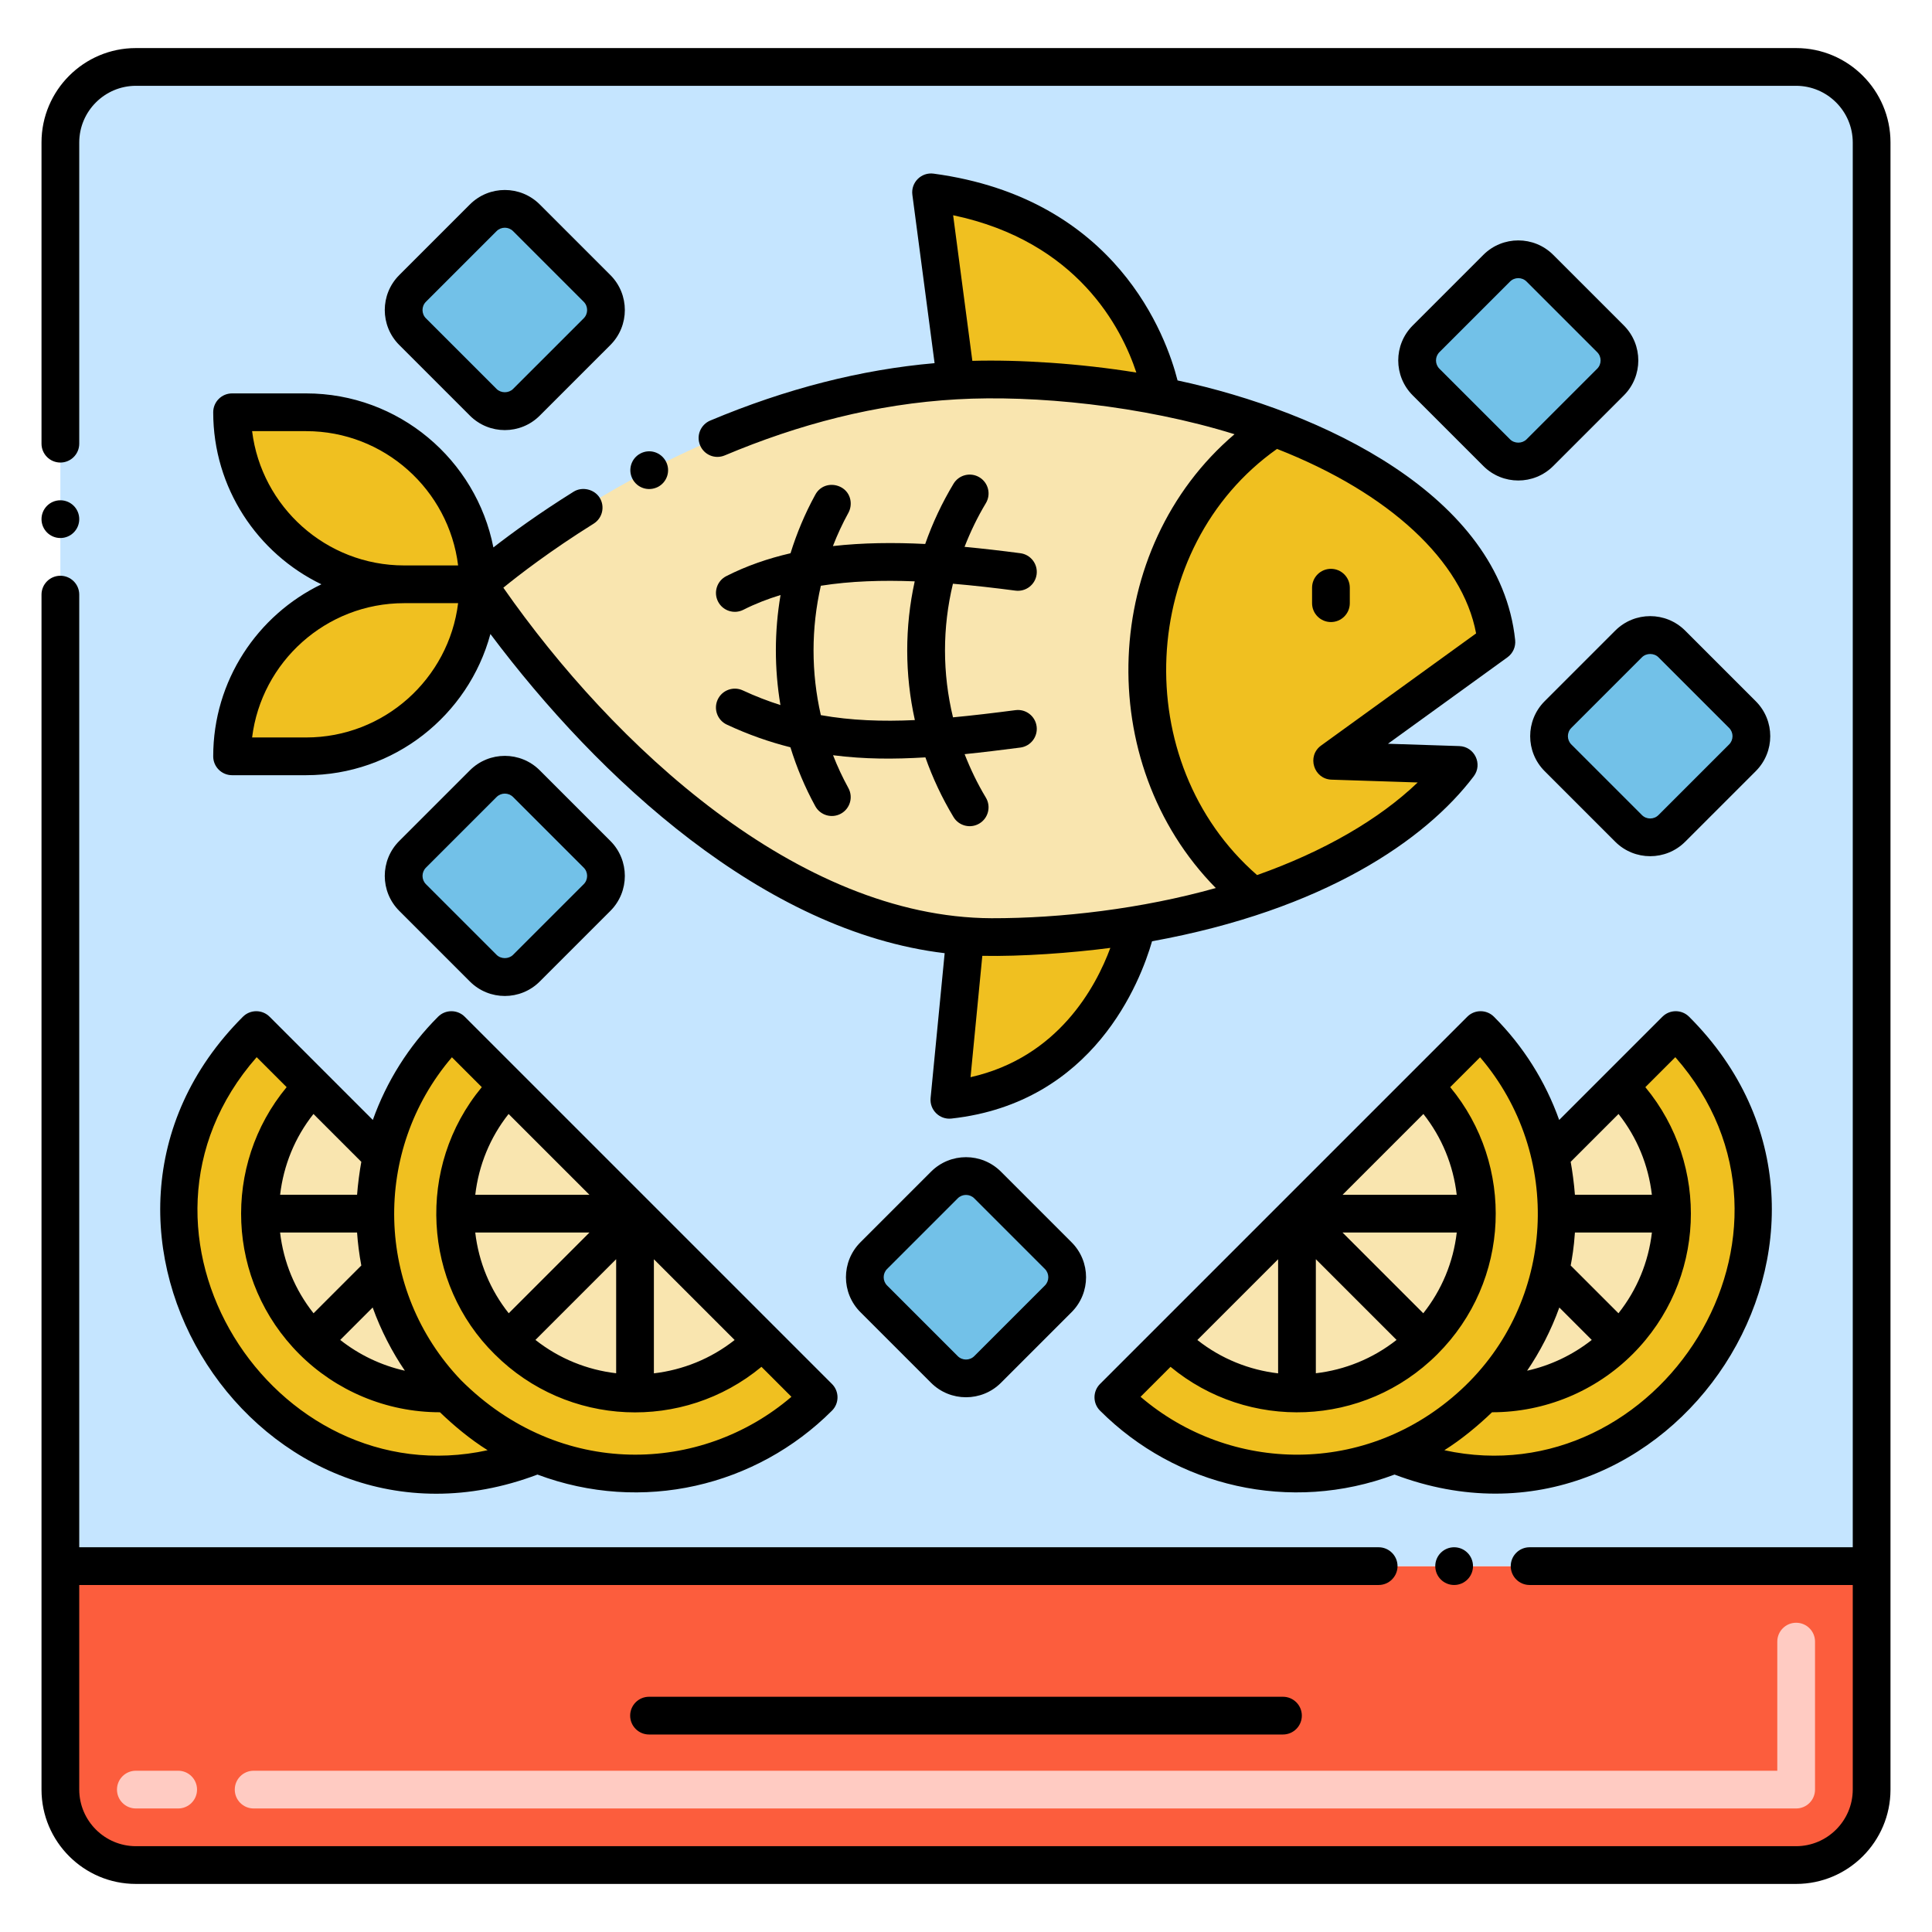 <svg id="Layer_1" enable-background="new 0 0 256 256" height="512" viewBox="0 0 256 256" width="512" xmlns="http://www.w3.org/2000/svg"><g><path d="m8 207.521v29.61c0 5.523 4.477 10 10 10h220c5.523 0 10-4.477 10-10v-29.61z" fill="#fc5d3d"/><path d="m238 239.631h-204.391c-1.381 0-2.5-1.119-2.5-2.5s1.119-2.5 2.5-2.5h201.891v-17.109c0-1.381 1.119-2.5 2.5-2.5s2.5 1.119 2.5 2.5v19.609c0 1.381-1.119 2.5-2.5 2.5zm-214.391 0h-5.609c-1.381 0-2.5-1.119-2.5-2.5s1.119-2.5 2.5-2.5h5.609c1.381 0 2.5 1.119 2.5 2.5s-1.119 2.5-2.5 2.5z" fill="#ffcbc2"/><path d="m238 8.869h-220c-5.523 0-10 4.477-10 10v188.653h240v-188.653c0-5.523-4.477-10-10-10z" fill="#c5e5ff"/><path d="m71.214 192.715c-34.526 14.002-63.732-29.771-37.26-56.225l7.48 7.48 9.166 9.166c-2.496 10.926.401 22.822 8.682 31.475 3.438 3.438 6.964 6.099 11.932 8.104z" fill="#f0c020"/><path d="m59.281 184.611c-6.427.279-12.938-2.04-17.847-6.949-9.306-9.296-9.306-24.386 0-33.692l9.166 9.166c-2.496 10.927.4 22.822 8.681 31.475z" fill="#f9e5af"/><path d="m59.812 136.49c-4.751 4.751-7.825 10.545-9.212 16.646-2.496 10.926.401 22.822 8.682 31.475 3.438 3.437 6.965 6.099 11.932 8.104 12.417 5.04 27.181 2.515 37.26-7.564-5.578-5.578-43.722-43.721-48.662-48.661z" fill="#f0c020"/><path d="m100.986 177.659c-9.306 9.306-24.387 9.306-33.692 0-9.306-9.296-9.306-24.386 0-33.692z" fill="#f9e5af"/><path d="m184.786 192.715c34.526 14.002 63.732-29.771 37.26-56.225l-7.48 7.48-9.166 9.166c2.496 10.926-.401 22.822-8.682 31.475-3.438 3.438-6.964 6.099-11.932 8.104z" fill="#f0c020"/><path d="m196.719 184.611c6.427.279 12.938-2.04 17.847-6.949 9.306-9.296 9.306-24.386 0-33.692l-9.166 9.166c2.496 10.927-.4 22.822-8.681 31.475z" fill="#f9e5af"/><path d="m196.188 136.49c4.751 4.751 7.825 10.545 9.212 16.646 2.496 10.926-.401 22.822-8.682 31.475-3.438 3.437-6.965 6.099-11.932 8.104-12.417 5.04-27.181 2.515-37.26-7.564l7.49-7.49 33.692-33.692z" fill="#f0c020"/><path d="m155.014 177.659c9.306 9.306 24.387 9.306 33.692 0 9.306-9.296 9.306-24.386 0-33.692z" fill="#f9e5af"/><path d="m230.881 94.684-9.356-9.357c-1.582-1.582-4.147-1.582-5.728 0l-9.357 9.357c-1.582 1.582-1.582 4.146 0 5.728l9.357 9.356c1.582 1.582 4.147 1.582 5.728 0l9.356-9.356c1.582-1.581 1.582-4.146 0-5.728z" fill="#72c1e8"/><path d="m127.902 124.057-2.104 21.671c20.967-2.308 24.83-23.172 24.83-23.172-8.858 1.474-18.193 1.821-22.726 1.501z" fill="#f0c020"/><path d="m40.562 54.629h-9.81c0 12.589 10.205 22.795 22.795 22.795-12.589 0-22.795 10.206-22.795 22.795h9.81c12.589 0 22.795-10.205 22.795-22.795s-10.206-22.795-22.795-22.795z" fill="#f0c020"/><path d="m166.05 118.77c-4.78 1.6-9.95 2.88-15.42 3.78-8.86 1.48-18.19 1.83-22.72 1.51-35.91-2.37-64.55-46.64-64.55-46.64s27.97-25.1 63.3-27.01h.01c6.8-.39 17.28.12 27.27 2.1 5.32 1.05 10.34 2.47 14.94 4.17-21.235 13.863-22.634 46.172-2.83 62.09z" fill="#f9e5af"/><path d="m153.94 52.51c-9.99-1.98-20.47-2.49-27.27-2.1h-.01l-3.29-24.93c27.26 3.68 30.57 27.03 30.57 27.03z" fill="#f0c020"/><path d="m176.52 100.811 16.761.545c-5.492 7.256-15.101 13.354-27.235 17.419-19.812-15.926-18.397-48.249 2.837-62.09h.009c16.796 6.279 28.152 16.597 29.389 28.385z" fill="#f0c020"/><g fill="#72c1e8"><path d="m213.403 44.896-9.357-9.356c-1.582-1.582-4.147-1.582-5.728 0l-9.357 9.356c-1.582 1.582-1.582 4.147 0 5.729l9.357 9.356c1.582 1.582 4.147 1.582 5.728 0l9.357-9.356c1.581-1.582 1.581-4.146 0-5.729z"/><path d="m79.113 113.2-9.357-9.356c-1.582-1.582-4.147-1.582-5.728 0l-9.356 9.356c-1.582 1.582-1.582 4.147 0 5.729l9.356 9.356c1.582 1.582 4.147 1.582 5.728 0l9.357-9.356c1.581-1.582 1.581-4.147 0-5.729z"/><path d="m79.113 38.217-9.357-9.356c-1.582-1.582-4.147-1.582-5.728 0l-9.356 9.356c-1.582 1.582-1.582 4.146 0 5.729l9.356 9.356c1.582 1.582 4.147 1.582 5.728 0l9.357-9.356c1.581-1.582 1.581-4.147 0-5.729z"/><path d="m140.221 166.375-9.356-9.356c-1.582-1.582-4.147-1.582-5.729 0l-9.356 9.356c-1.582 1.582-1.582 4.147 0 5.729l9.356 9.356c1.582 1.582 4.147 1.582 5.729 0l9.356-9.356c1.582-1.582 1.582-4.147 0-5.729z"/></g><path d="m238 6.37h-220c-6.89 0-12.5 5.61-12.5 12.5v39.92c0 1.38 1.12 2.5 2.5 2.5s2.5-1.12 2.5-2.5v-39.92c.01-4.13 3.37-7.49 7.5-7.5h220c4.13.01 7.49 3.37 7.5 7.5v186.15h-42.82c-1.38 0-2.5 1.12-2.5 2.5s1.12 2.5 2.5 2.5h42.82v27.11c-.01 4.13-3.37 7.49-7.5 7.5h-220c-4.13-.01-7.49-3.37-7.5-7.5v-27.11h172.18c1.37 0 2.5-1.12 2.5-2.5s-1.13-2.5-2.5-2.5h-172.18v-126.23c0-1.38-1.12-2.5-2.5-2.5s-2.5 1.12-2.5 2.5v158.34c0 6.89 5.61 12.5 12.5 12.5h220c6.89 0 12.5-5.61 12.5-12.5 0-10.892 0-211.758 0-218.26 0-6.89-5.61-12.5-12.5-12.5z"/><circle cx="8" cy="68.79" r="2.5"/><circle cx="192.68" cy="207.52" r="2.5"/><path d="m71.216 195.388c13.871 5.198 28.984 1.573 39.026-8.469.977-.976.977-2.559 0-3.535-4.862-4.862-44.671-44.671-48.661-48.661-.976-.977-2.56-.977-3.535 0-3.89 3.89-6.82 8.564-8.645 13.678-8.476-8.476-5.474-5.474-13.678-13.678-.976-.977-2.559-.977-3.535-.001-27.986 27.965 2.224 74.591 39.028 60.666zm-.268-17.842 10.696-10.696v15.113c-3.817-.446-7.528-1.917-10.696-4.417zm-7.975-14.231h15.136l-10.7 10.701c-2.455-3.096-3.98-6.775-4.436-10.701zm15.129-5h-15.126c.456-3.924 1.965-7.611 4.417-10.708zm8.542 8.542 10.7 10.7c-3.166 2.501-6.884 3.97-10.7 4.418zm-26.763-26.763 3.959 3.959c-8.762 10.574-7.791 26.037 1.714 35.399 9.647 9.621 24.949 10.275 35.345 1.659l3.971 3.971c-11.945 10.225-30.637 10.936-43.782-2.2-11.419-11.931-11.773-30.436-1.207-42.788zm-6.232 41.532c-3.112-.693-6.043-2.09-8.567-4.077l4.3-4.3c1.083 3.024 2.602 5.943 4.267 8.377zm-6.335-18.314c.089 1.328.283 2.894.562 4.374l-6.33 6.33c-2.454-3.097-3.978-6.777-4.433-10.704zm.002-5h-10.198c.457-3.923 1.966-7.608 4.418-10.704l6.341 6.341c-.209 1.1-.473 3.082-.561 4.363zm-13.306-18.23 3.972 3.972c-8.558 10.325-8.025 25.676 1.683 35.375 4.811 4.811 11.468 7.703 18.631 7.703 1.87 1.797 4.005 3.579 6.317 5.03-28.419 6.202-50.985-28.876-30.603-52.08z"/><path d="m223.813 134.722c-.977-.976-2.559-.976-3.535.001-8.087 8.087-5.479 5.479-13.678 13.678-1.825-5.115-4.755-9.788-8.645-13.678-.976-.977-2.56-.977-3.535 0-5.166 5.166-43.497 43.497-48.661 48.661-.977.976-.977 2.559 0 3.535 10.065 10.066 25.188 13.656 39.026 8.469 36.663 13.874 67.085-32.629 39.028-60.666zm-9.349 12.886c2.452 3.096 3.961 6.781 4.418 10.704h-10.198c-.094-1.364-.367-3.341-.561-4.363zm-7.844 25.644 4.297 4.297c-2.523 1.987-5.454 3.385-8.567 4.077 1.686-2.464 3.196-5.376 4.27-8.374zm7.834.763-6.33-6.33c.188-1 .428-2.363.562-4.374h10.201c-.455 3.927-1.979 7.606-4.433 10.704zm-45.098-7.158v15.118c-3.816-.447-7.534-1.917-10.7-4.418zm5-.007 10.696 10.697c-3.167 2.5-6.879 3.97-10.696 4.417zm14.235 7.166-10.7-10.701h15.136c-.456 3.926-1.981 7.604-4.436 10.701zm-10.693-15.701 10.708-10.708c2.452 3.097 3.961 6.784 4.417 10.708zm-26.768 26.768 3.971-3.971c10.258 8.501 25.595 8.068 35.349-1.663 9.752-9.729 10.255-25.085 1.71-35.396l3.959-3.959c11.059 12.928 10.044 32.446-2.512 44.042-12.517 11.561-30.615 11.101-42.477.947zm40.255 7.079c2.209-1.39 4.39-3.18 6.316-5.03 7.024 0 13.719-2.79 18.632-7.702 9.693-9.683 10.257-25.032 1.684-35.375l3.972-3.972c20.406 23.23-2.206 58.278-30.604 52.079z"/><path d="m86 224.83c-1.38 0-2.5 1.12-2.5 2.5s1.12 2.5 2.5 2.5h84c1.38 0 2.5-1.12 2.5-2.5s-1.12-2.5-2.5-2.5z"/><path d="m223.292 83.56c-2.561-2.561-6.704-2.56-9.264 0l-9.356 9.356c-2.554 2.554-2.554 6.709 0 9.264l9.356 9.356c2.554 2.553 6.709 2.554 9.264 0l9.356-9.356c2.56-2.56 2.561-6.704 0-9.264zm5.821 15.085-9.356 9.356c-.604.604-1.589.604-2.193 0l-9.356-9.356c-.604-.605-.605-1.589 0-2.193l9.356-9.356c.586-.586 1.607-.586 2.193 0l9.356 9.357c.606.604.608 1.585 0 2.192z"/><path d="m95.102 92.691c-.585 1.251-.044 2.739 1.206 3.323 2.848 1.331 5.64 2.303 8.426 3.005.833 2.689 1.925 5.309 3.297 7.807.663 1.208 2.181 1.654 3.395.988 1.21-.665 1.653-2.184.988-3.395-.774-1.409-1.45-2.862-2.03-4.346 4.237.535 8.058.534 12.236.283.958 2.721 2.199 5.372 3.726 7.907.713 1.184 2.25 1.564 3.431.852 1.183-.712 1.564-2.249.852-3.431-1.117-1.854-2.04-3.784-2.812-5.755 2.378-.242 4.829-.541 7.384-.873 1.369-.178 2.335-1.432 2.157-2.801-.178-1.368-1.424-2.335-2.801-2.157-2.887.375-5.632.705-8.279.953-1.411-5.82-1.414-11.883-.009-17.704 2.757.235 5.53.553 8.285.914 1.369.178 2.624-.784 2.804-2.153s-.784-2.624-2.153-2.804c-2.456-.323-4.928-.613-7.398-.843.774-1.982 1.702-3.921 2.824-5.785.712-1.183.331-2.719-.852-3.431-1.183-.713-2.719-.331-3.431.852-1.541 2.559-2.792 5.235-3.754 7.983-4.161-.211-8.269-.168-12.229.277.585-1.505 1.267-2.978 2.051-4.406.584-1.062.369-2.593-.873-3.334-1.141-.68-2.801-.462-3.544.991-1.348 2.465-2.427 5.048-3.251 7.699-2.974.688-5.83 1.668-8.513 3.034-1.23.626-1.72 2.132-1.094 3.362.628 1.233 2.135 1.719 3.362 1.094 1.563-.796 3.215-1.431 4.924-1.955-.823 4.82-.827 9.76-.015 14.582-1.657-.53-3.315-1.162-4.986-1.943-1.252-.581-2.74-.04-3.324 1.21zm13.664-15.077c3.951-.626 8.146-.75 12.438-.583-1.331 6.058-1.324 12.327.019 18.384-4.335.2-8.435.061-12.457-.656-1.289-5.63-1.289-11.514 0-17.145z"/><path d="m28.251 100.218c0 1.381 1.119 2.5 2.5 2.5h9.811c11.669 0 21.513-7.945 24.419-18.709 14.378 19.178 36.269 39.433 60.191 42.292l-1.863 19.186c-.154 1.584 1.194 2.903 2.762 2.727 18.878-2.078 25.047-18.168 26.582-23.492 22.793-4.137 36.252-13.439 42.622-21.856 1.223-1.617.109-3.942-1.913-4.007l-9.451-.308 15.834-11.455c.725-.524 1.114-1.396 1.021-2.286-2.012-19.176-25.68-30.33-44.734-34.4-1.474-5.796-8.025-24.126-32.326-27.402-1.631-.221-3.028 1.174-2.813 2.805l2.944 22.309c-9.701.841-19.68 3.381-29.739 7.61-1.21.515-1.892 1.94-1.33 3.28.523 1.249 1.957 1.88 3.27 1.33 9.767-4.112 20.002-6.827 30.767-7.43 10.221-.587 24.492.8 36.774 4.625-17.739 15.103-18.838 43.52-2.48 60.133-9.782 2.75-20.549 4.02-29.722 4.001-25.67-.106-50.124-22.935-64.669-43.779l-.01-.02c2.01-1.64 6.21-4.89 11.96-8.48 1.17-.73 1.53-2.27.8-3.44-.71-1.13-2.31-1.51-3.45-.8-4.561 2.845-8.171 5.477-10.632 7.387-2.281-11.619-12.538-20.41-24.814-20.41h-9.811c-1.381 0-2.5 1.119-2.5 2.5 0 10.023 5.86 18.703 14.335 22.794-8.474 4.091-14.335 12.772-14.335 22.795zm100.35 42.514 1.561-16.078c5.183.105 11.848-.385 16.965-1.054-1.913 5.17-6.907 14.517-18.526 17.132zm21.97-93.367c-7.498-1.217-15.549-1.724-21.73-1.551l-2.546-19.293c16.504 3.477 22.339 14.968 24.276 20.844zm18.64 10.118c14.894 5.84 24.593 14.847 26.38 24.447l-20.536 14.855c-1.928 1.394-.989 4.447 1.384 4.524l11.412.371c-5.114 4.901-12.466 9.156-21.283 12.271-17.093-14.898-15.803-43.435 2.643-56.468zm-135.806-2.354h7.157c10.344 0 18.906 7.779 20.141 17.794h-7.157c-10.344 0-18.906-7.779-20.141-17.794zm20.141 22.794h7.157c-1.235 10.016-9.797 17.795-20.141 17.795h-7.157c1.235-10.015 9.797-17.795 20.141-17.795z"/><path d="m176.356 82.425c1.381 0 2.5-1.119 2.5-2.5v-2.052c0-1.381-1.119-2.5-2.5-2.5s-2.5 1.119-2.5 2.5v2.052c0 1.381 1.119 2.5 2.5 2.5z"/><path d="m87.18 64.52c1.232-.647 1.699-2.154 1.06-3.37-.648-1.222-2.142-1.713-3.38-1.06-1.228.646-1.686 2.159-1.05 3.37.614 1.186 2.079 1.705 3.37 1.06z"/><path d="m205.813 33.772c-2.553-2.554-6.709-2.555-9.263 0l-9.356 9.356c-2.561 2.561-2.56 6.703 0 9.264l9.356 9.356c2.56 2.561 6.704 2.56 9.263 0l9.357-9.356c2.553-2.554 2.553-6.709 0-9.264zm5.822 15.085-9.357 9.356c-.585.585-1.606.586-2.192 0l-9.356-9.356c-.604-.605-.604-1.588 0-2.193l9.356-9.356c.605-.605 1.588-.605 2.193 0l9.356 9.356c.604.605.604 1.589 0 2.193z"/><path d="m62.26 102.076-9.356 9.356c-2.561 2.561-2.56 6.703 0 9.264l9.356 9.356c2.56 2.561 6.704 2.56 9.263 0l9.357-9.356c2.553-2.554 2.553-6.709 0-9.264l-9.356-9.356c-2.56-2.56-6.704-2.561-9.264 0zm15.085 15.085-9.357 9.356c-.585.585-1.607.586-2.192 0l-9.356-9.356c-.604-.605-.604-1.588 0-2.193l9.357-9.356c.606-.607 1.586-.606 2.192 0l9.356 9.356c.604.604.604 1.589 0 2.193z"/><path d="m62.26 55.07c2.56 2.561 6.704 2.56 9.263 0l9.357-9.356c2.553-2.554 2.553-6.709 0-9.264l-9.356-9.356c-2.56-2.56-6.704-2.561-9.264 0l-9.356 9.356c-2.561 2.561-2.56 6.703 0 9.264zm-5.821-15.085 9.357-9.356c.606-.607 1.586-.606 2.192 0l9.356 9.356c.604.604.604 1.589 0 2.193l-9.357 9.356c-.585.586-1.607.586-2.192 0l-9.356-9.356c-.605-.605-.605-1.588 0-2.193z"/><path d="m132.632 183.228 9.356-9.356c2.56-2.56 2.561-6.704 0-9.264l-9.356-9.356c-2.561-2.561-6.703-2.56-9.264 0l-9.356 9.356c-2.561 2.561-2.56 6.704 0 9.264l9.356 9.356c2.555 2.554 6.71 2.554 9.264 0zm-15.085-12.892c-.606-.606-.606-1.587 0-2.193l9.356-9.356c.605-.604 1.588-.604 2.193 0l9.356 9.357c.606.605.607 1.585 0 2.193l-9.356 9.356c-.604.604-1.589.604-2.193 0z"/></g></svg>